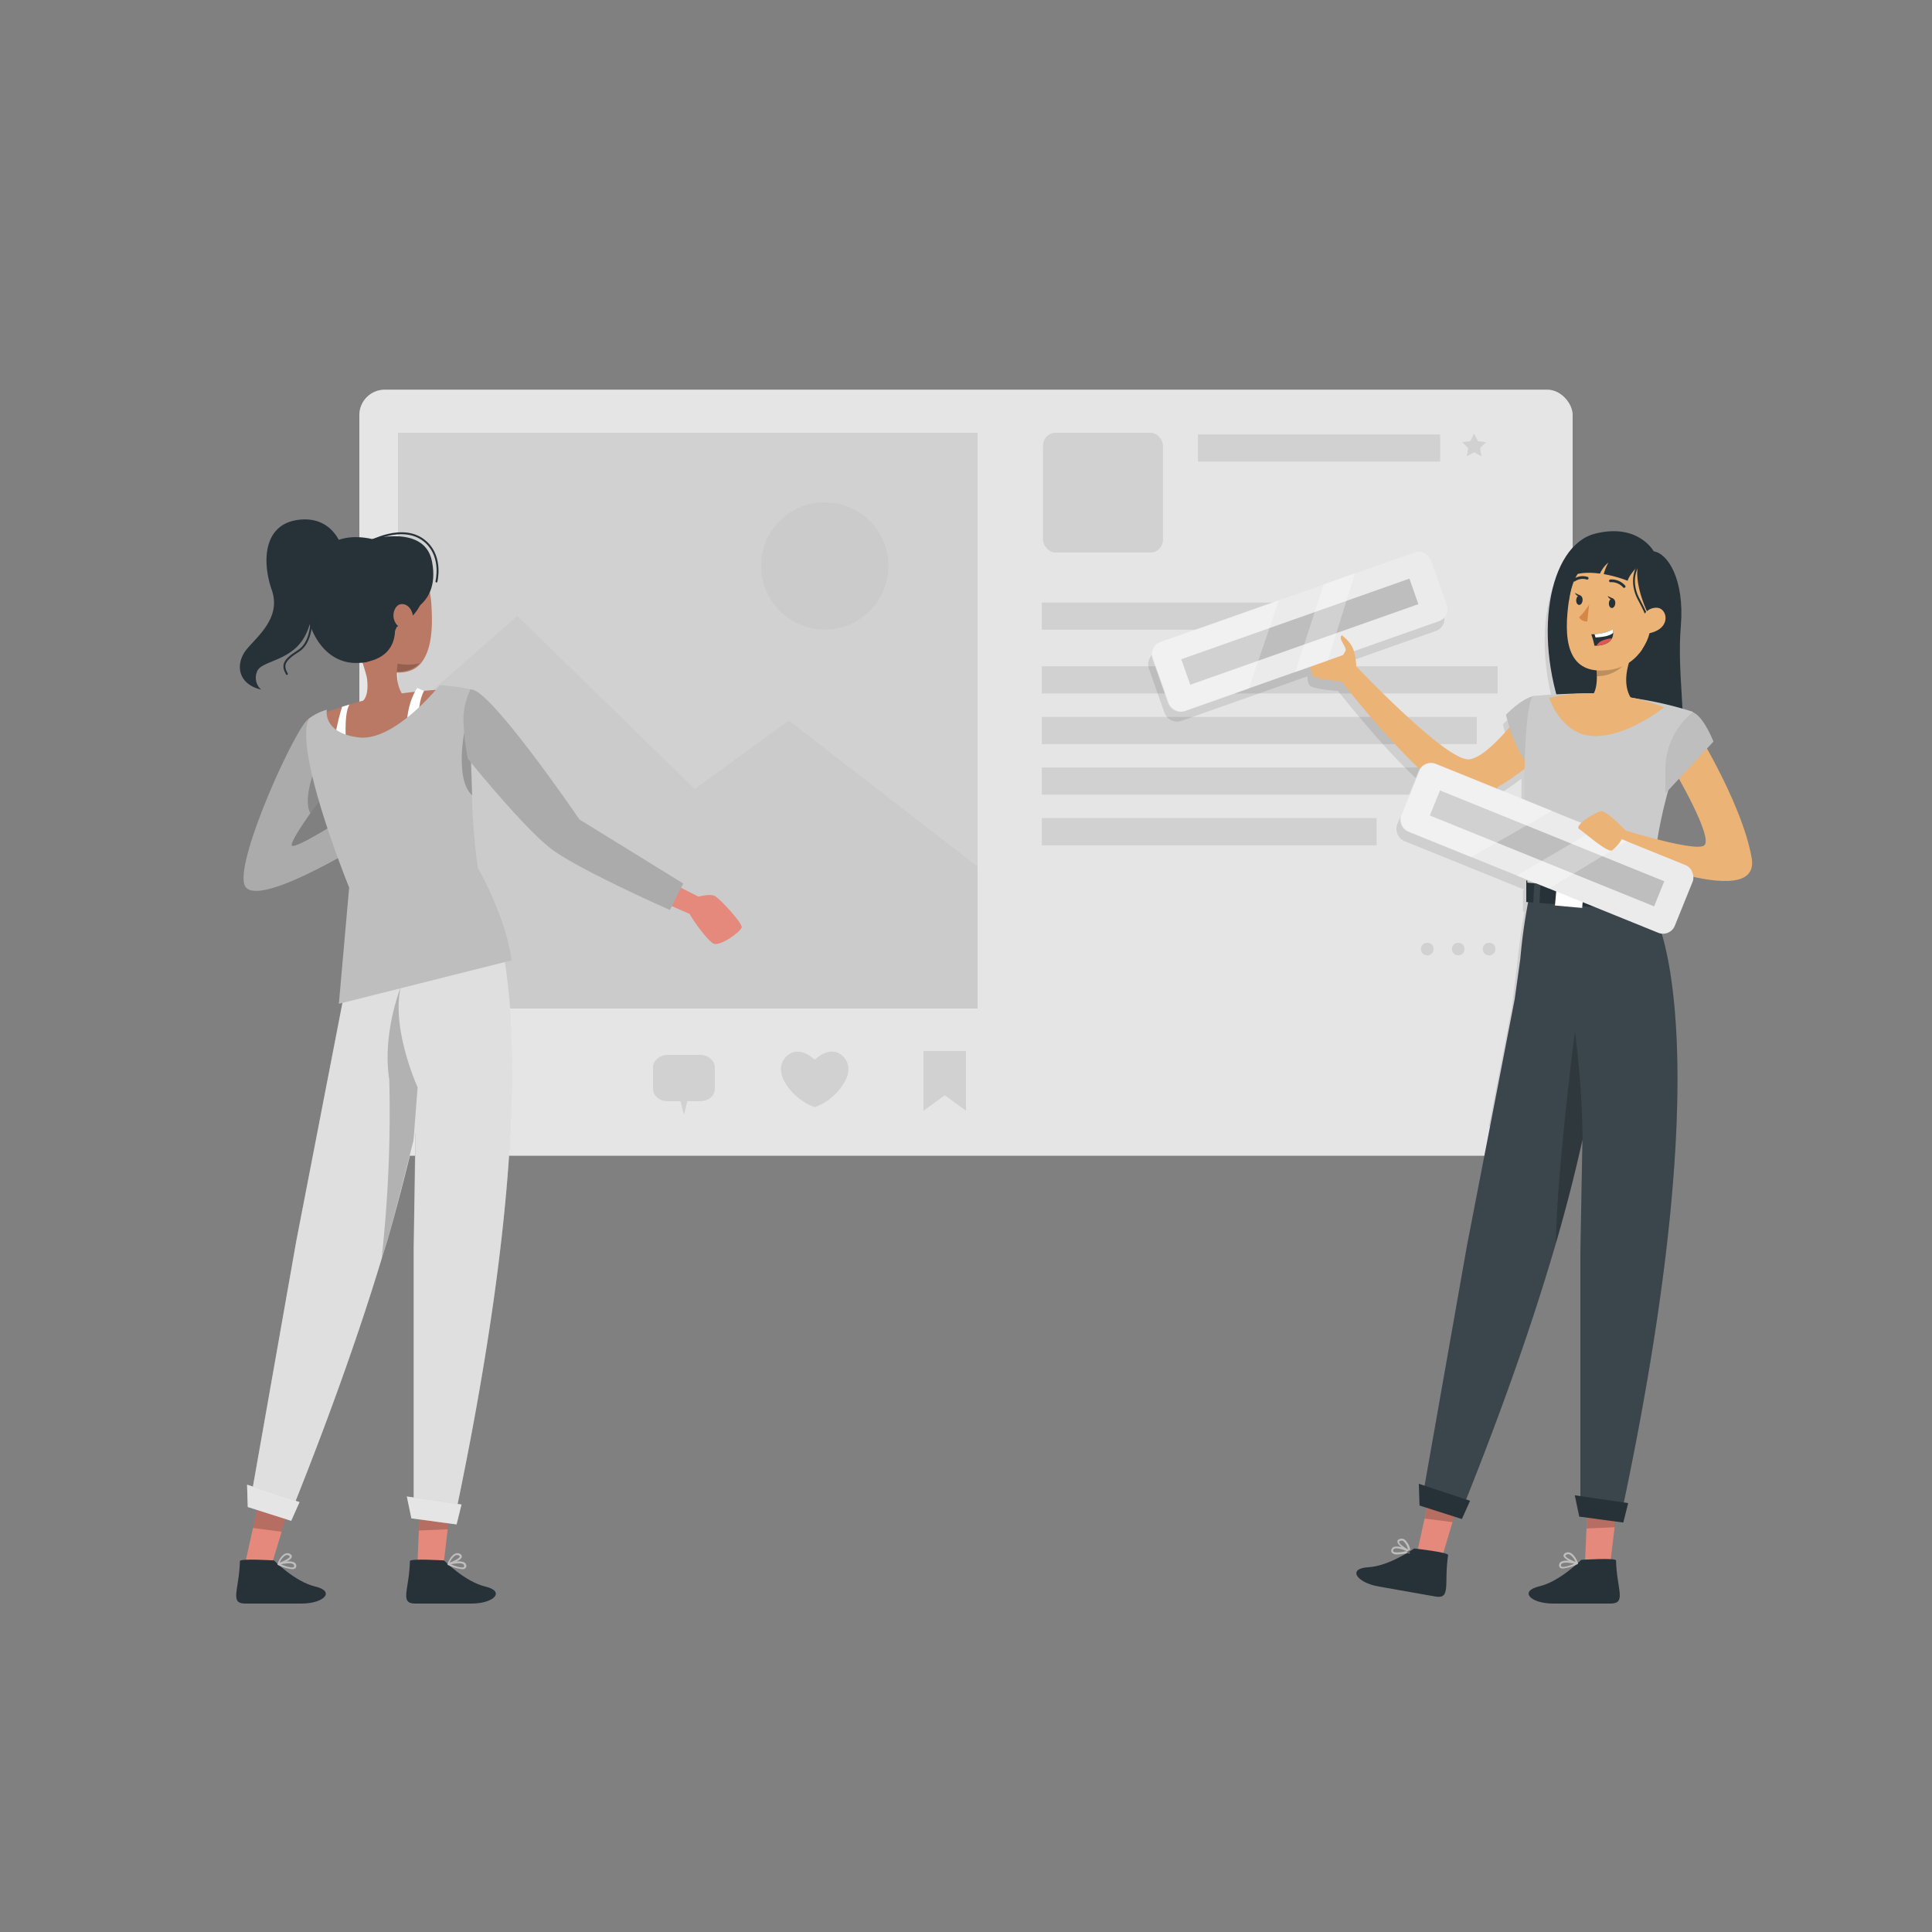 <svg xmlns="http://www.w3.org/2000/svg" viewBox="0 0 500 500"><rect x="0" y="0" width="500" height="500" fill="#808080" stroke="none"/><g id="freepik--post-template--inject-125"><rect x="93" y="100.85" width="314" height="198.25" rx="6.58" style="fill:#BEBEBE"></rect><rect x="93" y="100.85" width="314" height="198.25" rx="6.58" style="fill:#fff;opacity:0.6"></rect><rect x="103" y="112" width="150" height="149" style="fill:#BEBEBE"></rect><rect x="103" y="112" width="150" height="149" style="fill:#fff;opacity:0.3"></rect><polygon points="253 224.31 253 261 103 261 103 186.51 133.9 159.46 179.78 204.21 204.16 186.5 253 224.31" style="fill:#BEBEBE"></polygon><circle cx="213.45" cy="146.45" r="16.45" style="fill:#BEBEBE"></circle><polygon points="253 224.31 253 261 103 261 103 186.51 133.9 159.46 179.78 204.21 204.16 186.5 253 224.31" style="fill:#fff;opacity:0.2"></polygon><circle cx="213.45" cy="146.45" r="16.45" style="fill:#fff;opacity:0.2"></circle><path d="M181.06,273h-8.12c-2,0-3.94,1.32-3.94,3.37v5.37c0,2,1.9,3.26,3.94,3.26h3.2l.86,3.44.86-3.44h3.2c2,0,3.94-1.22,3.94-3.26v-5.37C185,274.32,183.1,273,181.06,273Z" style="fill:#BEBEBE"></path><path d="M218,273.25c-3.29-2.95-7.15,1.05-7.15,1.05s-3.85-4-7.15-1.05c-4.7,4.21,2.13,11.74,7.15,13.25C215.83,285,222.66,277.46,218,273.25Z" style="fill:#BEBEBE"></path><polygon points="250 287.44 244.5 283.44 239 287.44 239 272 250 272 250 287.44" style="fill:#BEBEBE"></polygon><rect x="269.95" y="112" width="31" height="31" rx="3.28" style="fill:#BEBEBE"></rect><rect x="310.06" y="112.45" width="62.62" height="7" style="fill:#BEBEBE"></rect><rect x="269.64" y="155.96" width="62.62" height="7" style="fill:#BEBEBE"></rect><rect x="269.64" y="172.45" width="117.91" height="7" style="fill:#BEBEBE"></rect><rect x="269.64" y="185.55" width="112.54" height="7" style="fill:#BEBEBE"></rect><rect x="269.64" y="198.64" width="117.91" height="7" style="fill:#BEBEBE"></rect><rect x="269.64" y="211.74" width="86.61" height="7" style="fill:#BEBEBE"></rect><polygon points="381.5 112.25 382.44 114.16 384.54 114.46 383.02 115.94 383.38 118.04 381.5 117.05 379.62 118.04 379.98 115.94 378.46 114.46 380.56 114.16 381.5 112.25" style="fill:#BEBEBE"></polygon><path d="M371,245.62a1.62,1.62,0,1,1-1.61-1.62A1.61,1.61,0,0,1,371,245.62Z" style="fill:#BEBEBE"></path><path d="M379,245.62a1.61,1.61,0,1,1-1.61-1.62A1.61,1.61,0,0,1,379,245.62Z" style="fill:#BEBEBE"></path><path d="M387,245.62a1.62,1.62,0,1,1-1.61-1.62A1.61,1.61,0,0,1,387,245.62Z" style="fill:#BEBEBE"></path><g style="opacity:0.3;isolation:isolate"><path d="M181.06,273h-8.12c-2,0-3.94,1.32-3.94,3.37v5.37c0,2,1.9,3.26,3.94,3.26h3.2l.86,3.44.86-3.44h3.2c2,0,3.94-1.22,3.94-3.26v-5.37C185,274.32,183.1,273,181.06,273Z" style="fill:#fff"></path><path d="M218,273.25c-3.29-2.95-7.15,1.05-7.15,1.05s-3.85-4-7.15-1.05c-4.7,4.21,2.13,11.74,7.15,13.25C215.83,285,222.66,277.46,218,273.25Z" style="fill:#fff"></path><polygon points="250 287.44 244.5 283.44 239 287.44 239 272 250 272 250 287.44" style="fill:#fff"></polygon><rect x="269.95" y="112" width="31" height="31" rx="3.28" style="fill:#fff"></rect><rect x="310.06" y="112.45" width="62.62" height="7" style="fill:#fff"></rect><rect x="269.64" y="155.96" width="62.62" height="7" style="fill:#fff"></rect><rect x="269.64" y="172.45" width="117.91" height="7" style="fill:#fff"></rect><rect x="269.64" y="185.55" width="112.54" height="7" style="fill:#fff"></rect><rect x="269.64" y="198.64" width="117.91" height="7" style="fill:#fff"></rect><rect x="269.64" y="211.74" width="86.61" height="7" style="fill:#fff"></rect><polygon points="381.5 112.25 382.44 114.16 384.54 114.46 383.02 115.94 383.38 118.04 381.5 117.05 379.62 118.04 379.98 115.94 378.46 114.46 380.56 114.16 381.5 112.25" style="fill:#fff"></polygon><path d="M371,245.62a1.62,1.62,0,1,1-1.61-1.62A1.61,1.61,0,0,1,371,245.62Z" style="fill:#fff"></path><path d="M379,245.62a1.61,1.61,0,1,1-1.61-1.62A1.61,1.61,0,0,1,379,245.62Z" style="fill:#fff"></path><path d="M387,245.62a1.62,1.62,0,1,1-1.61-1.62A1.61,1.61,0,0,1,387,245.62Z" style="fill:#fff"></path></g></g><g id="freepik--character-2--inject-125"><path d="M402,182.17c-3.39.19-5.94.44-5.94.44-3.21.77-7.09,4.82-7.09,4.82s.29,1.38.88,3.29c-3.38,4-7.47,8-10.42,8.28-5.22.56-24.43-19.06-29.2-24a18.15,18.15,0,0,0-.61-3.94l22-7.78a3.28,3.28,0,0,0,2-4.18l-4.1-11.63a3.28,3.28,0,0,0-4.18-2l-15.51,5.48,0-.12-8.08,2.85,0,.12-11.65,4.12,0-.12-30.64,10.82a3.55,3.55,0,0,0-2.16,4.34l4.11,11.63a3.48,3.48,0,0,0,4.38,1.95l16.5-5.83v0l12.06-4.26v0l4-1.43c0,1.17.24,2.16.72,2.49,1,.7,5.06,1.19,7.21,1.3,3.16,4,12.13,15.1,20.21,22.64a3.29,3.29,0,0,0-.26.49l-4.63,11.43a3.47,3.47,0,0,0,2,4.36l16.22,6.57h0l11.86,4.8,0,0,2.73,1.1a1,1,0,0,0,0,.17l-.27,0v5.58l.38,0c-.86,4.56-1.54,10.38-2,14.65L391.21,261l-5.9,30.45h14.33a6.5,6.5,0,0,0,6.58-6.49V144.21C399.81,151.19,397.74,166.48,402,182.17Zm-8.24,27.24-7.38-3a54.77,54.77,0,0,0,7.4-4.94C393.74,203.83,393.73,206.46,393.76,209.41Z" style="opacity:0.1"></path><path d="M428,142.7s-4-7.37-15.11-4.61c-12.23,3-16.63,27.26-7.4,49.57s28.71,19.29,29.84,8.72S434,174,435,162,431.6,143.19,428,142.7Z" style="fill:#263238"></path><path d="M396.84,180.13s-10.65,15.75-16.63,16.39-30.27-25.15-30.27-25.15l-4,3.43s23.16,30.15,32.44,31.54,26.95-17,26.95-17Z" style="fill:#ebb376"></path><path d="M396.84,180.13c-3.21.77-7.09,4.82-7.09,4.82s2.49,11.9,8,14.35S396.84,180.13,396.84,180.13Z" style="fill:#BEBEBE"></path><polygon points="366.81 401.48 373.31 402.63 375.97 393.76 378.41 385.62 370.91 383.01 368.73 392.78 366.81 401.48" style="fill:#e4897b"></polygon><path d="M374.77,402.45c.11-.72-8.79-1.71-8.79-1.71s-6.39,4.56-11.87,4.86-3.1,4,2.78,5l14.55,2.57C375.62,413.94,373.64,409.91,374.77,402.45Z" style="fill:#263238"></path><path d="M360.21,401.83a.85.85,0,0,1,0-1,1,1,0,0,1,.58-.51,3.74,3.74,0,0,1,2,.13c-.65-.51-1.2-1.08-1.14-1.55,0-.3.27-.52.71-.64a1.38,1.38,0,0,1,1.14.17,4.63,4.63,0,0,1,1.5,2.72.79.79,0,0,0,0-.17h0l-.88.55V402h.66s.1-.15.07-.13h0s0-.07,0-.07a13.94,13.94,0,0,1-3.16.48A1.81,1.81,0,0,1,360.21,401.83Zm.69-1.05a.52.52,0,0,0-.31.27c-.15.33-.06.44,0,.47.35.42,2.05.22,3.44-.1C363.07,401,361.59,400.53,360.9,400.78Zm1.54-2c-.13,0-.35.11-.36.24-.05.4,1.09,1.3,2.31,2a4,4,0,0,0-1.18-2.16.91.91,0,0,0-.49-.15A1,1,0,0,0,362.44,398.74Z" style="fill:#BEBEBE"></path><polygon points="368.7 392.99 375.94 393.94 378.39 385.71 370.9 383.05 368.7 392.99" style="opacity:0.2;isolation:isolate"></polygon><polygon points="410.21 404 416.81 404 417.9 394.94 418.88 386.57 411.04 385.33 410.6 395.22 410.21 404" style="fill:#e4897b"></polygon><path d="M418.23,403.84c0-.73-9-.16-9-.16s-5.5,5.6-10.85,6.86S396.06,415,402,415h14.77C421.06,415,418.4,411.38,418.23,403.84Z" style="fill:#263238"></path><path d="M403.77,405.76a.87.87,0,0,1-.21-1,.93.93,0,0,1,.47-.6,3.65,3.65,0,0,1,2-.22c-.73-.39-1.36-.86-1.39-1.33,0-.31.18-.56.59-.75a1.36,1.36,0,0,1,1.15,0c1.22.5,2,2.59,2,2.68a.23.23,0,0,1,0,.18l0,0h0l-.08.06a11.34,11.34,0,0,1-3.71,1.13A1.27,1.27,0,0,1,403.77,405.76Zm.5-1.15a.52.52,0,0,0-.26.31c-.09.35,0,.44.06.47.42.35,2.06-.14,3.38-.7C406.45,404.47,404.91,404.24,404.27,404.61Zm1.17-2.29c-.12.06-.33.18-.32.3,0,.4,1.3,1.1,2.63,1.6a4,4,0,0,0-1.54-1.92.92.92,0,0,0-.36-.07A1,1,0,0,0,405.44,402.32Z" style="fill:#BEBEBE"></path><polygon points="410.6 395.57 417.9 395.25 418.88 386.73 411.04 385.4 410.6 395.57" style="opacity:0.2;isolation:isolate"></polygon><path d="M368.09,387.83l10.68,1.88c10.79-26.87,18.46-49.3,23.88-67.91,2.92-10.05,5.14-19,6.89-26.91L409,324.15V390H420c26.41-125,7.7-154.39,7.7-154.39l-31.59-5.25a145.06,145.06,0,0,0-2.65,17.76L392,258.6l-12.35,63.77Z" style="fill:#263238"></path><path d="M368.09,387.83l10.68,1.88c10.79-26.87,18.46-49.3,23.88-67.91,2.92-10.05,5.14-19,6.89-26.91L409,324.15V390H420c26.41-125,7.7-154.39,7.7-154.39l-31.59-5.25a145.06,145.06,0,0,0-2.65,17.76L392,258.6l-12.35,63.77Z" style="fill:#fff;opacity:0.1;isolation:isolate"></path><polygon points="380.45 388.39 367.19 384 367.37 389.63 378.34 393.13 380.45 388.39" style="fill:#263238"></polygon><polygon points="421.37 389 407.55 386.98 408.71 392.5 420.11 394.04 421.37 389" style="fill:#263238"></polygon><path d="M351,172.54s-.6-2.73-1.67-3.38-8.38-2.38-9.2-1.7-1.52,6.65-.21,7.56,7.87,1.48,8.52,1.28Z" style="fill:#ebb376"></path><polygon points="428 231.19 428 235.91 395 233.44 395 227.86 428 231.19" style="fill:#263238"></polygon><rect x="402.63" y="229.31" width="7.07" height="5.36" transform="translate(790.02 499.3) rotate(-174.88)" style="fill:#fff"></rect><rect x="416.62" y="229.24" width="1.6" height="8.15" transform="translate(822.4 487.63) rotate(-177.08)" style="fill:#263238"></rect><rect x="416.62" y="229.24" width="1.6" height="8.15" transform="translate(822.4 487.63) rotate(-177.08)" style="fill:#fff;opacity:0.1;isolation:isolate"></rect><rect x="396.95" y="227.08" width="1.6" height="8.15" transform="translate(783.2 482.28) rotate(-177.08)" style="fill:#263238"></rect><rect x="396.95" y="227.08" width="1.6" height="8.15" transform="translate(783.2 482.28) rotate(-177.08)" style="fill:#fff;opacity:0.1;isolation:isolate"></rect><path d="M395.3,228.42l32.22,2.79a114.6,114.6,0,0,1,3.42-23.66c.78-3.09,1.74-6.53,3-10.52.67-2.12,1.4-4.41,2.22-6.87q.92-2.79,2-5.93A94.67,94.67,0,0,0,424.78,181a103.37,103.37,0,0,0-14.47-1.53c-6.27,0-13.47.66-13.47.66s-1,.24-1.67,6.89C394.59,193.26,394,205.73,395.3,228.42Z" style="fill:#BEBEBE"></path><path d="M395.3,228.42l32.22,2.79a114.6,114.6,0,0,1,3.42-23.66c.78-3.09,1.74-6.53,3-10.52.67-2.12,1.4-4.41,2.22-6.87q.92-2.79,2-5.93A94.67,94.67,0,0,0,424.78,181a103.37,103.37,0,0,0-14.47-1.53c-6.27,0-13.47.66-13.47.66s-1,.24-1.67,6.89C394.59,193.26,394,205.73,395.3,228.42Z" style="fill:#fff;opacity:0.2;isolation:isolate"></path><path d="M413,186.59c7.94-1,10.33-4.41,10.33-4.41-5-4.75-.86-13-.86-13L412.89,171a28.88,28.88,0,0,1,.37,4c.07,5.8-2.55,5.86-2.55,5.86C409,184,413,186.59,413,186.59Z" style="fill:#ebb376"></path><path d="M412.89,171a28.88,28.88,0,0,1,.37,4c6.46,0,9.18-5.81,9.18-5.81Z" style="opacity:0.2;isolation:isolate"></path><path d="M418.17,144.25c-8.31-.45-11.23,3.85-12.3,12.38-1.35,10.65.61,18.39,11.12,16.67C431.27,171,432,145,418.17,144.25Z" style="fill:#ebb376"></path><path d="M411.26,156.46a17.88,17.88,0,0,1-2.6,3.31,2.28,2.28,0,0,0,2.13,1.06Z" style="fill:#d58745"></path><path d="M416.38,156.06c-.05.68.28,1.26.73,1.29s.87-.48.92-1.16-.27-1.27-.73-1.3S416.44,155.37,416.38,156.06Z" style="fill:#263238"></path><path d="M417.49,154.93l-1.44-.69S416.69,155.54,417.49,154.93Z" style="fill:#263238"></path><path d="M407.92,155.25c-.05.68.27,1.26.73,1.3s.86-.49.92-1.17-.27-1.26-.73-1.3S408,154.57,407.92,155.25Z" style="fill:#263238"></path><path d="M409,154.13l-1.44-.7S408.23,154.74,409,154.13Z" style="fill:#263238"></path><path d="M416.78,150.32a4.36,4.36,0,0,1,3.54,1.46" style="fill:none;stroke:#263238;stroke-linecap:round;stroke-linejoin:round;stroke-width:0.707px"></path><path d="M410.76,149.64a3.9,3.9,0,0,0-3.35.5" style="fill:none;stroke:#263238;stroke-linecap:round;stroke-linejoin:round;stroke-width:0.707px"></path><path d="M411.83,164.16a21.89,21.89,0,0,1,.81,2.94,4.87,4.87,0,0,0,.54,0c2.43-.11,3.52-1,4-1.88a3.38,3.38,0,0,0,.21-2.29,11.3,11.3,0,0,1-4.72,1.2C412.15,164.16,411.83,164.16,411.83,164.16Z" style="fill:#263238"></path><path d="M412.66,164.11l.26.86c2.29-.11,3.88-.49,4.57-1.22a3.08,3.08,0,0,0-.11-.84A11.3,11.3,0,0,1,412.66,164.11Z" style="fill:#fff"></path><path d="M413.18,167.08c2.43-.11,3.52-1,4-1.88a7.92,7.92,0,0,0-2.68.66A3,3,0,0,0,413.18,167.08Z" style="fill:#de5753"></path><path d="M426.48,158.75s-3.51-7-2.63-12.27c0,0-16.1-7.63-17.82,9,0,0-.8-14.93,13.5-14.48s13.09,21.34,5.38,27.16C424.91,168.2,428.65,163.15,426.48,158.75Z" style="fill:#263238"></path><path d="M423.85,146.48s-2.36,3.69.26,8.62c2,3.79,4.22,8.07,2.58,12a12.25,12.25,0,0,1-3.81,5.36" style="fill:none;stroke:#263238;stroke-linecap:round;stroke-linejoin:round;stroke-width:0.488px"></path><path d="M425,160.43a3.65,3.65,0,0,1,4.1-3.11c2.56.42,3.5,5.77-3,6.69C425.23,164.14,424.76,163.22,425,160.43Z" style="fill:#ebb376"></path><path d="M430.66,183.06s-9.33,7.57-18,7.44-11.73-9.88-11.73-9.88S414.39,176.64,430.66,183.06Z" style="fill:#ebb376"></path><path d="M402.65,321.8c2.92-10.05,5.19-19,6.94-26.91a248.93,248.93,0,0,0-2-28.05S402.92,303,402.65,321.8Z" style="opacity:0.2;isolation:isolate"></path><path d="M437.22,186s13.45,21,16.11,36-38.16-2.83-38.16-2.83l1.6-5.43s21.56,6.91,24.23,5.09-7.77-19.53-7.77-19.53Z" style="fill:#ebb376"></path><path d="M438.11,184.32c2.83,1.12,5.33,7.6,5.33,7.6L431,205.34V199.1a18.93,18.93,0,0,1,7.11-14.78Z" style="fill:#BEBEBE"></path><path d="M420,220s-2.46,1.32-3.65.93-7.25-4.84-7.26-5.91,4.07-5.46,5.62-5.06,6.23,5,6.5,5.65Z" style="fill:#ebb376"></path><path d="M404.63,150.32c2.37-2.17,6.11-2.33,9.44-1.87a8,8,0,0,1,2.18-2.87,12.94,12.94,0,0,0-1.2,3,33,33,0,0,1,6.18,1.72c.6-2.06,3.72-4.82,3.72-4.82C407.78,137.5,404.63,150.32,404.63,150.32Z" style="fill:#263238"></path><rect x="298.22" y="154.06" width="76.33" height="18.88" rx="3.27" transform="translate(-35.25 121.38) rotate(-19.46)" style="fill:#ebebeb"></rect><rect x="305.08" y="160" width="62.62" height="7" transform="translate(-35.25 121.39) rotate(-19.46)" style="fill:#BEBEBE"></rect><path d="M331,155.31l-7.82,22.91-16.5,5.83a3.48,3.48,0,0,1-4.38-2l-4.11-11.62a3.56,3.56,0,0,1,2.16-4.34Z" style="fill:#fff;opacity:0.3;isolation:isolate"></path><polygon points="350.67 148.34 343.63 170.98 335.19 173.96 342.59 151.19 350.67 148.34" style="fill:#fff;opacity:0.3;isolation:isolate"></polygon><rect x="362.19" y="210.13" width="76.33" height="18.88" rx="3.27" transform="translate(111.73 -134.25) rotate(22.05)" style="fill:#ebebeb"></rect><rect x="369.05" y="216.07" width="62.62" height="7" transform="translate(111.73 -134.25) rotate(22.05)" style="fill:#BEBEBE"></rect><path d="M401.71,209.83l-21,12-16.22-6.57a3.48,3.48,0,0,1-2-4.36l4.63-11.43a3.55,3.55,0,0,1,4.49-1.82Z" style="fill:#fff;opacity:0.3;isolation:isolate"></path><polygon points="421.1 217.69 400.83 229.97 392.53 226.61 413.16 214.47 421.1 217.69" style="fill:#fff;opacity:0.3;isolation:isolate"></polygon><path d="M346.63,172a14.84,14.84,0,0,1,1.54-3.48c.51-.62-1.12-2.49-1.16-3.3s.31-.81.31-.81c2.42,2.11,3.35,3.19,3.7,8.15Z" style="fill:#ebb376"></path><path d="M414.73,210c-1.85-.08-7.35,3.73-6.1,4.51s7.41,6.29,8.61,5.56a10.46,10.46,0,0,0,2.48-2.9Z" style="fill:#ebb376"></path></g><g id="freepik--character-1--inject-125"><path d="M92.76,219s-27.26,16.75-29.51,9.93S76.75,187.75,79.9,186l2.68,10.39,2.08,8.06s-2.14,2.85-4.35,6c-2.61,3.74-5.33,7.94-4.76,8.41,1,.88,12.68-6.61,12.68-6.61Z" style="fill:#BEBEBE"></path><path d="M92.76,219s-27.26,16.75-29.51,9.93S76.75,187.75,79.9,186l2.68,10.39,2.08,8.06s-2.14,2.85-4.35,6c-2.61,3.74-5.33,7.94-4.76,8.41,1,.88,12.68-6.61,12.68-6.61Z" style="opacity:0.1;isolation:isolate"></path><path d="M84.66,204.44s-2.14,2.85-4.35,6c-2.34-4.32,2.27-14.08,2.27-14.08Z" style="opacity:0.2;isolation:isolate"></path><polygon points="63.54 404.15 70.2 405.32 72.94 396.24 75.43 387.9 67.75 385.22 65.52 395.24 63.54 404.15" style="fill:#e4897b"></polygon><polygon points="65.48 395.44 72.9 396.42 75.41 388 67.74 385.27 65.48 395.44" style="opacity:0.2;isolation:isolate"></polygon><polygon points="108.01 405 114.78 405 115.89 395.58 116.89 386.94 108.86 385.63 108.41 395.89 108.01 405" style="fill:#e4897b"></polygon><polygon points="108.41 396.1 115.89 395.77 116.89 387.03 108.86 385.68 108.41 396.1" style="opacity:0.2;isolation:isolate"></polygon><path d="M64.85,388.16l11,1.93c11-27.53,18.91-50.51,24.46-69.58,3-10.29,5.39-19.44,7.18-27.56l-.44,30V391h11c27.05-129,7.88-158.48,7.88-158.48L93.51,227A146.33,146.33,0,0,0,90.8,245.1l-1.46,10.7L76.69,321.12Z" style="fill:#BEBEBE"></path><g style="opacity:0.5;isolation:isolate"><path d="M64.85,388.16l11,1.93c10.09-25.15,17.53-46.5,23-64.54.51-1.71,1.08-3.39,1.57-5,2.71-9.34,4.66-17.74,6.66-25.28v0a10.54,10.54,0,0,1,.51-2.26l-.51,30V391h11c16.52-79,15.8-120.45,12.74-140.95-2-13.07-4.86-17.53-4.86-17.53L93.51,227A146.33,146.33,0,0,0,90.8,245.1l-.44,3.22-1,7.48L76.69,321.12Z" style="fill:#fff"></path></g><polygon points="77.52 388.74 63.94 384.23 64.12 390.01 75.36 393.59 77.52 388.74" style="fill:#BEBEBE"></polygon><polygon points="77.52 388.74 63.94 384.23 64.12 390.01 75.36 393.59 77.52 388.74" style="fill:#fff;opacity:0.6;isolation:isolate"></polygon><polygon points="119.44 389.37 105.29 387.29 106.47 392.95 118.16 394.52 119.44 389.37" style="fill:#BEBEBE"></polygon><polygon points="119.44 389.37 105.29 387.29 106.47 392.95 118.16 394.52 119.44 389.37" style="fill:#fff;opacity:0.6;isolation:isolate"></polygon><path d="M98.77,325.55c.51-1.71,1.08-3.39,1.56-5,2.71-9.34,4.67-17.74,6.67-25.28v0l1.08-13.88s-6.93-15.25-4.34-26c-.24.61-4.83,12.3-3,24A341.17,341.17,0,0,1,98.77,325.55Z" style="opacity:0.2;isolation:isolate"></path><path d="M94.77,171.35a1.57,1.57,0,0,0,.26.19,11.92,11.92,0,0,0,4.18,2.05c4.42,1,7.44.41,9.41-1.59h0c2.76-3,3.45-8.31,3.06-14.73a24.07,24.07,0,0,0-1.4-7.48s0-.1,0-.12-.07-.19-.11-.27a8.75,8.75,0,0,0-6.43-5.34,17.77,17.77,0,0,0-3.79-.42C87.44,143.51,85.19,164.21,94.77,171.35Z" style="fill:#b97964"></path><path d="M95,171.54a11.61,11.61,0,0,0,4.18,1.87c4.42,1,7.44.27,9.41-1.76a12.46,12.46,0,0,1-7.93-.65C98.9,170.18,96.91,170.6,95,171.54Z" style="opacity:0.2;isolation:isolate"></path><path d="M93.05,181.89c-1.34,3.39,3,5.57,3,5.57,8-2,10-5.7,10-5.7-5.68-4.25-2.39-13.11-2.39-13.11l-1.36.41-9.15.29s1.69,5.12,1.84,6.25v0C95.71,181.53,93.05,181.89,93.05,181.89Z" style="fill:#b97964"></path><path d="M110.3,149.7s.69,8.77-7.62,12.54c0,0-3.57,9.1-8.82,9.23-7.16.18-13.47-10-11-20.39C86.09,137.63,106.47,136.53,110.3,149.7Z" style="fill:#263238"></path><path d="M96.32,139.5s13.61-3.75,15.47,5.75c2.59,13.18-10,14.37-10,14.37s3.3,10.38-8,11.85C75,173.93,72.33,134.17,96.32,139.5Z" style="fill:#263238"></path><path d="M106.89,159.72c0-1.37-1.1-3.67-3.23-3.35s-3.42,5.74,2,6.95C106.42,163.5,106.89,162.57,106.89,159.72Z" style="fill:#b97964"></path><path d="M88.85,142.75S87,133.5,77.5,134.5s-9.67,11-7.17,18.17-3.66,11.93-6.5,15.38-2.65,8.89,3.76,10.42a4.09,4.09,0,0,1-1.09-4.61c1-3,9-2.57,12.51-9.42,4.18-8.17.66-18.44,5-17.11S88.85,142.75,88.85,142.75Z" style="fill:#263238"></path><path d="M79.55,150.5s3.67,14.24-2.37,18c-3.87,2.42-4.17,3.74-2.93,5.92" style="fill:none;stroke:#263238;stroke-linecap:round;stroke-linejoin:round;stroke-width:0.5px"></path><path d="M95,140.55s9.49-5.62,15.34-.16c4.19,3.9,2.61,10.11,2.61,10.11" style="fill:none;stroke:#263238;stroke-linecap:round;stroke-linejoin:round;stroke-width:0.5px"></path><path d="M79.9,186s6.9-2.71,13.09-4.41A104.58,104.58,0,0,1,107.67,179a97.51,97.51,0,0,1,14.09-.56c-.14,2.26-.24,4.4-.33,6.41-.12,2.65-.2,5.11-.26,7.39-.1,4.28-.09,7.94,0,11.2.26,8.7-.81,16.4.56,23L93.22,230h-2c-6.94-20-9.92-30.79-11-36.83C79,186.44,79.9,186,79.9,186Z" style="fill:#b97964"></path><path d="M108,178.05s-2.75,3.45-2.83,10.95c0,0-8.63,6.13-15.54,4.13,0,0-.8-8,.79-10.8l-1.89.59s-3.36,10.16-1.53,15,21.62-5.5,21.62-5.5-1.3-9.37,1.12-13.6Z" style="fill:#fff"></path><path d="M87.7,259.78l2.66-30.11S76,194.52,79.9,186a13.93,13.93,0,0,1,4.68-2.32s-1.17,6,8.21,7.16,21-13.5,21-13.5,5.51.28,7.92,1.14c0,0,0,5.06,0,12.05.06,4.57.18,10,.41,15.33a179.32,179.32,0,0,0,1.53,18.69s7.35,12.79,8.72,24Z" style="fill:#BEBEBE"></path><path d="M106.09,404c0-.72,8.82-.16,8.82-.16s5.41,5.51,10.67,6.75S127.9,415,122,415H107.48C103.31,415,105.92,411.44,106.09,404Z" style="fill:#263238"></path><path d="M115.89,405a.18.18,0,0,1-.07-.05h0s0,0,0-.06h0a.19.19,0,0,1,0-.07h0a.31.31,0,0,1,0-.1c0-.1.78-2.14,2-2.63a1.32,1.32,0,0,1,1.13,0c.41.19.6.44.58.74,0,.46-.65.92-1.37,1.31a3.54,3.54,0,0,1,2,.21,1,1,0,0,1,.47.6.84.84,0,0,1-.22.93,1.2,1.2,0,0,1-.77.22A11,11,0,0,1,115.89,405Zm.81-.15c1.29.55,2.9,1,3.32.7,0,0,.15-.12.06-.47a.54.54,0,0,0-.25-.31,2.22,2.22,0,0,0-1-.19A10.66,10.66,0,0,0,116.7,404.85Zm1.21-2.35a3.8,3.8,0,0,0-1.5,1.9c1.3-.5,2.56-1.18,2.58-1.58,0-.12-.19-.24-.31-.29a.92.92,0,0,0-.77,0Z" style="fill:#BEBEBE"></path><path d="M62.09,404c0-.72,8.82-.16,8.82-.16s5.41,5.51,10.67,6.75S83.9,415,78,415H63.48C59.31,415,61.92,411.44,62.09,404Z" style="fill:#263238"></path><path d="M71.89,405a.18.18,0,0,1-.07-.05h0s0,0,0-.06h0a.19.19,0,0,1,0-.07h0a.31.31,0,0,1,0-.1c0-.1.78-2.14,2-2.63a1.32,1.32,0,0,1,1.13,0c.41.19.6.44.58.74,0,.46-.65.92-1.37,1.31a3.54,3.54,0,0,1,2,.21,1,1,0,0,1,.47.6.84.84,0,0,1-.22.93,1.2,1.2,0,0,1-.77.22A11,11,0,0,1,71.89,405Zm.81-.15c1.29.55,2.9,1,3.32.7,0,0,.15-.12.06-.47a.54.54,0,0,0-.25-.31,2.22,2.22,0,0,0-1-.19A10.66,10.66,0,0,0,72.7,404.85Zm1.21-2.35a3.8,3.8,0,0,0-1.5,1.9c1.3-.5,2.56-1.18,2.58-1.58,0-.12-.19-.24-.31-.29a.92.92,0,0,0-.77,0Z" style="fill:#BEBEBE"></path><path d="M122.21,205.85c-4.44-3.95-2.1-16.07-2.1-16.07l1.69.74C121.86,195.09,122,200.5,122.21,205.85Z" style="opacity:0.2;isolation:isolate"></path><path d="M173.36,228.28l7.41,3.78s3-.86,4.26-.16,7.12,6.94,6.91,8.1-5.64,5-7.28,4.21-5.94-6.92-6.12-7.66L170.41,233Z" style="fill:#e4897b"></path><path d="M121.75,178.47c4.5-1.14,28.2,33.6,28.2,33.6l26.88,16.58-3.45,6.85S150,225.2,142.76,219.76s-21.66-23.38-21.66-23.38A60.25,60.25,0,0,1,119.92,186,18.37,18.37,0,0,1,121.75,178.47Z" style="fill:#BEBEBE"></path><path d="M121.75,178.47c4.5-1.14,28.2,33.6,28.2,33.6l26.88,16.58-3.45,6.85S150,225.2,142.76,219.76s-21.66-23.38-21.66-23.38A60.25,60.25,0,0,1,119.92,186,18.37,18.37,0,0,1,121.75,178.47Z" style="opacity:0.1;isolation:isolate"></path></g></svg>